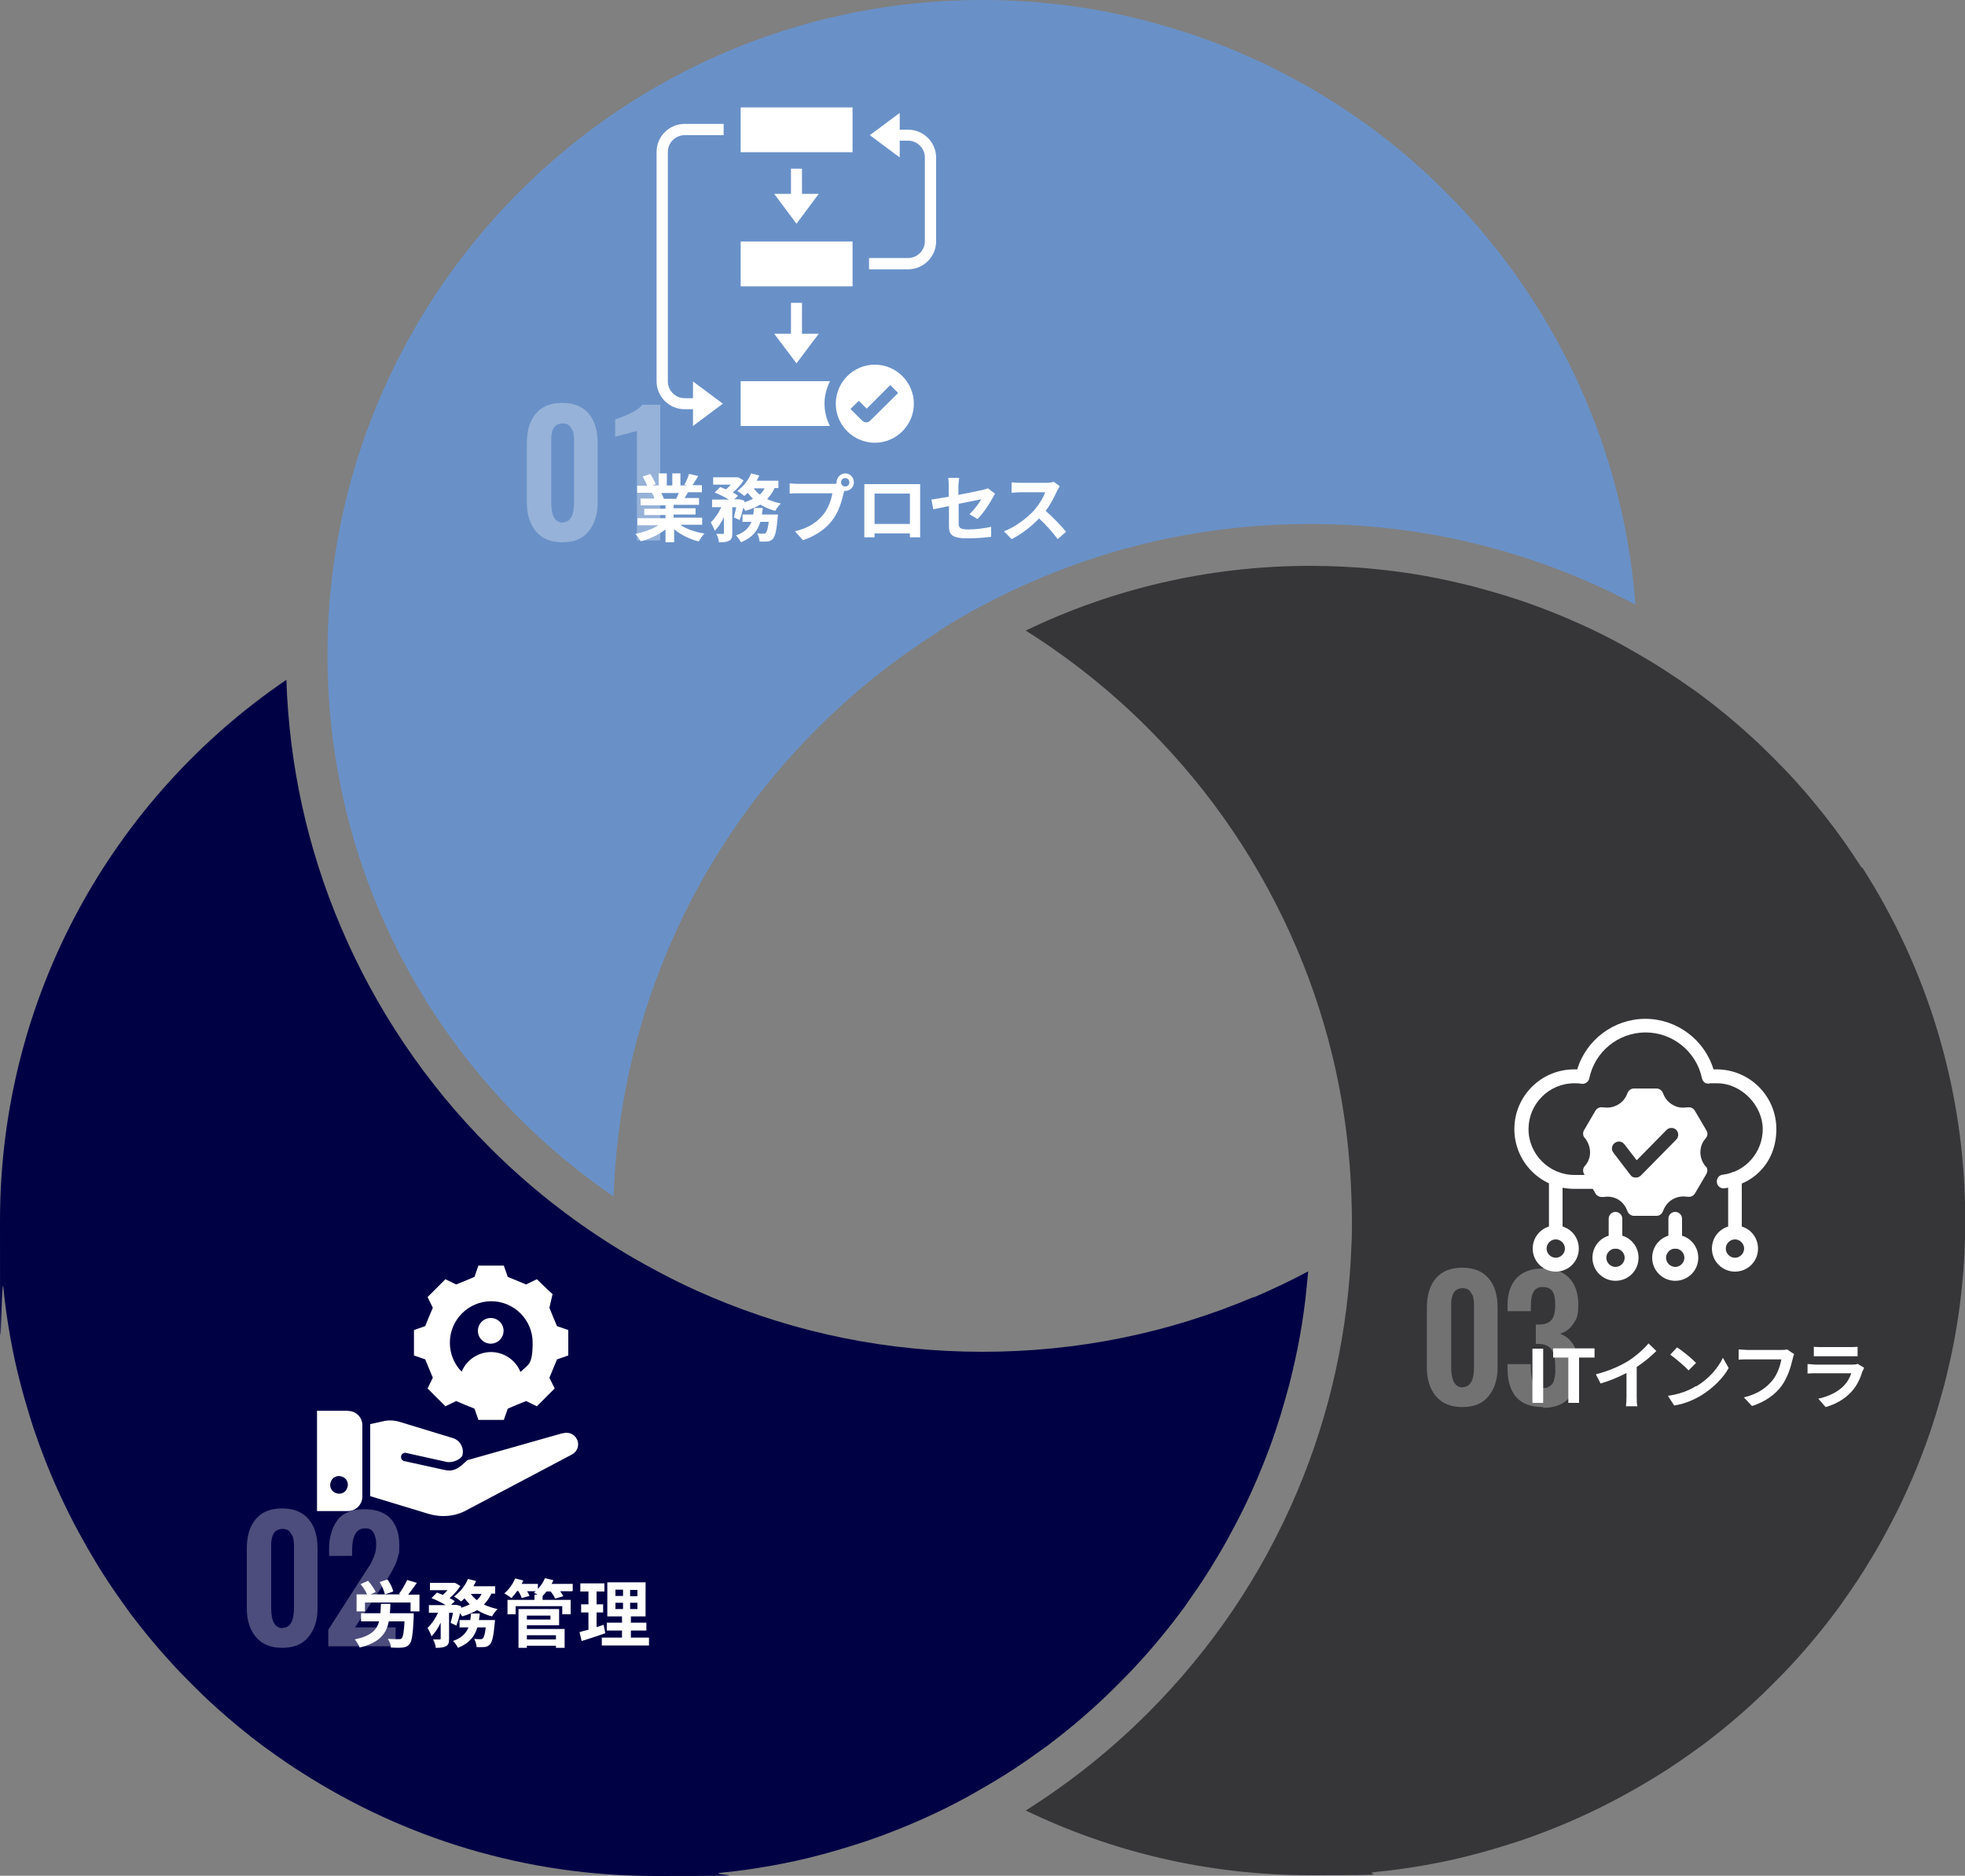 <?xml version="1.0" encoding="UTF-8"?>
<svg id="_レイヤー_1" data-name="レイヤー_1" xmlns="http://www.w3.org/2000/svg" version="1.1" viewBox="0 0 750 716">
  <rect x="0" y="0" width="750" height="716" fill="#808080" stroke="none"/>
  <!-- Generator: Adobe Illustrator 29.3.1, SVG Export Plug-In . SVG Version: 2.1.0 Build 151)  -->
  <defs>
    <style>
      .st0 {
        opacity: .3;
      }

      .st1 {
        fill: #fff;
      }

      .st2 {
        fill: #6991c8;
      }

      .st3 {
        fill: #000145;
      }

      .st4 {
        fill: #363638;
      }
    </style>
  </defs>
  <path class="st4" d="M710.6,331.3c-2.2-3.4-4.4-6.7-6.7-10-4.6-6.5-9.6-12.8-14.8-18.9-2.6-3-5.3-6-8.1-8.9-2.8-2.9-5.6-5.7-8.5-8.5-1.4-1.4-2.9-2.7-4.4-4.1-5.9-5.4-12.1-10.5-18.5-15.3-1.6-1.2-3.2-2.4-4.9-3.5-1.3-.9-2.6-1.8-3.9-2.7-3.7-2.5-7.4-4.9-11.2-7.2-1.5-.9-3.1-1.8-4.6-2.7-1.9-1.1-3.9-2.2-5.8-3.3-5.3-2.9-10.7-5.6-16.3-8.1-5.5-2.5-11.2-4.8-16.9-6.9-3.8-1.4-7.7-2.7-11.6-3.9-3.9-1.2-7.9-2.3-11.9-3.4-6-1.5-12.1-2.9-18.2-4-6.2-1.1-12.4-2-18.7-2.6-8.4-.9-16.9-1.3-25.6-1.3-38.9,0-75.7,8.9-108.5,24.7,16.8,10.6,32.4,23,46.6,37.2,24.4,24.4,43.6,52.9,57,84.5,12.7,29.9,19.6,61.5,20.7,94.1.1,3.1.2,6.3.2,9.4s0,6.5-.2,9.7c-1.2,32.5-8.1,64-20.7,93.8-13.4,31.7-32.6,60.1-57,84.5-14.2,14.2-29.8,26.6-46.6,37.2,32.8,15.8,69.6,24.7,108.5,24.7s17.2-.4,25.6-1.3c6.3-.6,12.5-1.5,18.7-2.6,6.2-1.1,12.2-2.4,18.2-4,4-1,7.9-2.2,11.9-3.4,3.9-1.2,7.8-2.5,11.6-3.9,5.7-2.1,11.4-4.4,16.9-6.9,5.5-2.5,11-5.2,16.3-8.1,3.5-1.9,7-3.9,10.5-6,5.2-3.1,10.2-6.4,15.1-9.9,1.6-1.2,3.3-2.3,4.9-3.5,8-6,15.7-12.5,22.9-19.4,2.9-2.8,5.7-5.6,8.5-8.5,6.9-7.2,13.4-14.9,19.4-22.9,1.2-1.6,2.4-3.2,3.5-4.9,3.5-4.9,6.8-9.9,9.9-15.1,2.1-3.4,4.1-6.9,6-10.5,2.9-5.3,5.6-10.7,8.1-16.3,2.5-5.5,4.8-11.2,6.9-16.9,1.4-3.8,2.7-7.7,3.9-11.6s2.3-7.9,3.4-11.9c1.5-6,2.9-12.1,4-18.2,1.1-6.2,2-12.4,2.6-18.7.9-8.4,1.3-16.9,1.3-25.6,0-49.6-14.5-95.9-39.4-134.7Z"/>
  <path class="st3" d="M478.5,495.1c-32.8,13.9-67.6,20.9-103.5,20.9s-70.7-7-103.5-20.9c-7.1-3-14-6.3-20.7-9.9-5.6-3-11.1-6.1-16.5-9.5-17-10.6-32.9-23.2-47.3-37.6-24.4-24.4-43.6-52.9-57-84.5-12.7-29.9-19.6-61.5-20.7-94.1C43.3,304.4,0,380.2,0,466s.4,17.2,1.3,25.6c.6,6.3,1.5,12.5,2.6,18.7,1.1,6.2,2.4,12.2,4,18.2,1,4,2.2,7.9,3.4,11.9s2.5,7.8,3.9,11.6c2.1,5.7,4.4,11.4,6.9,16.9,2.5,5.5,5.2,11,8.1,16.3,1.9,3.5,3.9,7,6,10.5,3.1,5.2,6.4,10.2,9.9,15.1,1.2,1.6,2.3,3.3,3.5,4.9,4.8,6.4,9.9,12.6,15.3,18.5,1.3,1.5,2.7,2.9,4.1,4.4,2.8,2.9,5.6,5.7,8.5,8.5,2.9,2.8,5.9,5.5,8.9,8.1,6,5.2,12.3,10.2,18.9,14.8,3.3,2.3,6.6,4.6,10,6.7,38.9,24.9,85.1,39.4,134.7,39.4s17.2-.4,25.6-1.3c6.3-.6,12.5-1.5,18.7-2.6,6.2-1.1,12.2-2.4,18.2-4,4-1,7.9-2.2,11.9-3.4,3.9-1.2,7.8-2.5,11.6-3.9,5.7-2.1,11.4-4.4,16.9-6.9,1.9-.9,3.8-1.7,5.6-2.6,3.6-1.7,7.2-3.6,10.7-5.5,2-1.1,3.9-2.2,5.8-3.3,1.6-.9,3.1-1.8,4.6-2.7,5.2-3.1,10.2-6.4,15.1-9.9,1.6-1.2,3.3-2.3,4.9-3.5,8-6,15.7-12.5,22.9-19.4,2.9-2.8,5.7-5.6,8.5-8.5,6.9-7.2,13.4-14.9,19.4-22.9,1.2-1.6,2.4-3.2,3.5-4.9,3.5-4.9,6.8-9.9,9.9-15.1,2.1-3.4,4.1-6.9,6-10.5,2.9-5.3,5.6-10.7,8.1-16.3,2.5-5.5,4.8-11.2,6.9-16.9,1.4-3.8,2.7-7.7,3.9-11.6s2.3-7.9,3.4-11.9c1.5-6,2.9-12.1,4-18.2,1.1-6.2,2-12.4,2.6-18.7.2-2.1.4-4.2.6-6.3-6.7,3.6-13.7,6.9-20.7,9.9Z"/>
  <path class="st2" d="M358.5,240.7c5.4-3.4,10.9-6.6,16.5-9.6,7-3.7,14.1-7.1,21.5-10.2,32.8-13.9,67.6-20.9,103.5-20.9s70.7,7,103.5,20.9c7.1,3,14,6.3,20.7,9.9-3.2-42.3-17-81.7-38.7-115.5-2.2-3.4-4.4-6.7-6.7-10-4.6-6.5-9.6-12.8-14.8-18.9-2.6-3-5.3-6-8.1-8.9-2.8-2.9-5.6-5.7-8.5-8.5-1.4-1.4-2.9-2.7-4.4-4.1-5.9-5.4-12.1-10.5-18.5-15.3-1.6-1.2-3.2-2.4-4.9-3.5-4.9-3.5-9.9-6.8-15.1-9.9-3.4-2.1-6.9-4.1-10.5-6-5.3-2.9-10.7-5.6-16.3-8.1-5.5-2.5-11.2-4.8-16.9-6.9-3.8-1.4-7.7-2.7-11.6-3.9-3.9-1.2-7.9-2.3-11.9-3.4-6-1.5-12.1-2.9-18.2-4-6.2-1.1-12.4-2-18.7-2.6-8.4-.9-16.9-1.3-25.6-1.3C243.4,0,135.6,101.7,125.7,230.8c-.5,6.2-.7,12.4-.7,18.7,0,.2,0,.4,0,.6,0,85.8,43.3,161.6,109.2,206.6,1.1-32.6,8.1-64.2,20.7-94.1,13.4-31.7,32.6-60.1,57-84.5,14.2-14.2,29.8-26.6,46.6-37.2"/>
  <g>
    <g>
      <g class="st0">
        <g>
          <path class="st1" d="M224.6,202.9c-2.3,2.8-5.6,4.1-10,4.1s-7.7-1.4-10-4.1-3.5-6.4-3.5-11v-22.8c0-4.7,1.1-8.5,3.4-11.2,2.2-2.7,5.6-4.1,10.1-4.1s7.8,1.4,10.1,4.1c2.3,2.7,3.4,6.4,3.4,11.2v22.8c0,4.6-1.2,8.2-3.5,11ZM214.6,199.4c3,0,4.5-2.5,4.5-7.6v-22.5c0-.7,0-1.3,0-1.8,0-.6-.1-1.1-.2-1.8s-.2-1.2-.5-1.6-.5-.9-.8-1.3-.7-.7-1.2-.9c-.5-.2-1.1-.3-1.7-.3s-1.4.2-2,.5c-.6.3-1,.7-1.3,1.2-.3.5-.6,1.1-.7,1.8-.2.7-.3,1.4-.3,2.1,0,.6,0,1.4,0,2.2v22.5c0,5.1,1.5,7.6,4.5,7.6Z"/>
          <path class="st1" d="M243.1,206.3v-41.8l-8.3,2.2v-6.6c5.3-1.8,8.8-3.6,10.4-5.6h6.8v51.8h-8.9Z"/>
        </g>
      </g>
      <g>
        <path class="st1" d="M260,200.6c2.4,1.5,5.6,2.5,8.9,3.1-.8.7-1.7,2.1-2.2,3-3.4-.9-6.8-2.5-9.4-4.7v5h-3.3v-4.9c-2.6,2-6,3.7-9.4,4.5-.5-.8-1.4-2.1-2.1-2.8,3.1-.6,6.4-1.8,8.8-3.3h-8v-2.7h10.7v-1.2h-8.1v-2.4h8.1v-1.3h-9.5v-2.6h5.3c-.2-.7-.6-1.5-1-2.2h.3c0,0-5.9,0-5.9,0v-2.7h3.8c-.4-1.1-1.1-2.4-1.7-3.5l2.9-1c.8,1.2,1.7,2.9,2.1,3.9l-1.4.5h2.5v-4.6h3.1v4.6h2.1v-4.6h3.1v4.6h2.5l-1-.3c.7-1.1,1.4-2.8,1.8-4.1l3.5.8c-.8,1.3-1.5,2.5-2.2,3.5h3.6v2.7h-5.3c-.4.8-.9,1.6-1.3,2.2h5.5v2.6h-9.7v1.3h8.4v2.4h-8.4v1.2h10.9v2.7h-8.1ZM252.4,188.2c.4.7.8,1.6,1,2.2h-.5c0,0,5.2,0,5.2,0,.3-.7.7-1.5,1-2.2h-6.7Z"/>
        <path class="st1" d="M295.6,186.4c-.7,1.6-1.7,2.9-2.8,4.1,1.5.7,3.3,1.3,5.2,1.7-.7.7-1.7,2-2.1,2.8-2.1-.5-4-1.4-5.7-2.4-1.7,1-3.6,1.8-5.7,2.4-.2-.3-.4-.7-.8-1.2-.4,1.7-.9,3.4-1.4,4.7l-2.2-1c.3-1,.6-2.4.9-3.9h-1.5v9.9c0,1.5-.2,2.4-1.2,2.9-1,.5-2.2.6-3.9.6,0-.9-.5-2.3-1-3.2,1,0,2.2,0,2.5,0,.3,0,.4,0,.4-.4v-6c-1,2.1-2.2,3.9-3.5,5.2-.3-1-1-2.3-1.5-3.2,1.5-1.4,3-3.6,4-5.8h-3.5v-2.9h6.4c-1.6-1-3.7-2-5.4-2.7l2.1-2.1c.7.3,1.5.6,2.2.9.6-.5,1.2-1.1,1.8-1.8h-6.7v-2.8h9.5c0-.1,2.1,1.2,2.1,1.2-1,1.6-2.5,3.3-4.1,4.6.8.4,1.5.8,2,1.2l-1.4,1.4h1.8c0-.1,2,.5,2,.5v.6c1.1-.3,2.3-.8,3.3-1.3-.7-.7-1.4-1.5-2-2.3-.4.4-.8.8-1.3,1.2-.6-.5-1.9-1.4-2.7-1.9,2.2-1.6,4.3-4.1,5.3-6.7l3.1.8c-.3.7-.6,1.3-1,2h8.3v2.8h-1.6ZM296.9,196.5s0,.9-.1,1.3c-.4,4.8-1,7-1.8,7.9-.6.6-1.2.9-2,1-.7,0-1.8.1-3.1,0,0-.9-.4-2.2-.9-3.1,1,.1,2,.1,2.4.1s.6,0,.9-.3c.4-.4.8-1.6,1.1-4.2h-3.2c-1,3.3-2.9,6-7.4,7.8-.4-.8-1.2-2-1.9-2.6,3.4-1.2,5-3,5.9-5.2h-3.4v-2.8h4.1c.1-.8.2-1.6.3-2.5h3.3c0,.8-.2,1.7-.3,2.5h6.2ZM287.7,186.4c.6.9,1.4,1.7,2.3,2.4.8-.7,1.4-1.5,1.8-2.4h-4.2Z"/>
        <path class="st1" d="M322.6,180.7c1.8,0,3.3,1.5,3.3,3.4s-1.5,3.3-3.3,3.3-.3,0-.4,0c0,.3-.1.6-.2.8-.6,2.7-1.8,7.1-4.2,10.2-2.5,3.4-6.3,6.1-11.3,7.8l-3.1-3.4c5.5-1.3,8.7-3.7,11-6.6,1.8-2.3,2.9-5.5,3.3-7.9h-13c-1.3,0-2.6,0-3.3.1v-3.9c.8.1,2.4.2,3.3.2h13c.4,0,1,0,1.6-.1,0-.2,0-.3,0-.5,0-1.8,1.5-3.4,3.4-3.4ZM322.6,185.7c.9,0,1.6-.7,1.6-1.6s-.7-1.6-1.6-1.6-1.6.7-1.6,1.6.7,1.6,1.6,1.6Z"/>
        <path class="st1" d="M333,184.8h15.4c.7,0,1.8,0,2.8,0,0,.8,0,1.9,0,2.7v13.7c0,1.1,0,3.8,0,3.9h-3.9c0,0,0-.7,0-1.5h-13.5c0,.8,0,1.4,0,1.5h-3.9c0-.1,0-2.6,0-3.9v-13.7c0-.8,0-1.9,0-2.7,1.1,0,2.2,0,3,0ZM333.8,200h13.5v-11.6h-13.5v11.6Z"/>
        <path class="st1" d="M362.1,193.2c-2.5.5-4.7,1-5.9,1.2l-.7-3.7c1.3-.2,3.8-.6,6.6-1.1v-4c0-.9,0-2.4-.2-3.2h4.2c-.1.9-.3,2.3-.3,3.2v3.3c4.1-.8,8-1.6,9.3-1.9.8-.2,1.5-.4,2-.6l2.7,2.1c-.3.4-.7,1-.9,1.5-1.2,2.3-3.8,6.2-5.8,8.1l-3.1-1.8c1.8-1.7,3.7-4.2,4.5-5.7-.9.2-4.6.9-8.6,1.7v7.4c0,1.7.5,2.4,3.6,2.4s6-.4,8.8-1v3.8c-2.4.3-5.8.6-8.8.6-6.4,0-7.3-1.5-7.3-4.8v-7.6Z"/>
        <path class="st1" d="M403.5,187.3c-1,2.2-2.5,5.2-4.4,7.7,2.8,2.4,6.2,6,7.8,8l-3.2,2.8c-1.8-2.5-4.4-5.4-7.1-7.9-3,3.1-6.7,6-10.5,7.9l-2.9-3c4.5-1.7,8.8-5.1,11.5-8,1.8-2.1,3.6-4.9,4.2-6.9h-9.5c-1.2,0-2.7.2-3.3.2v-4c.8.1,2.5.2,3.3.2h9.9c1.2,0,2.3-.2,2.9-.4l2.3,1.7c-.2.3-.7,1.2-1,1.7Z"/>
      </g>
    </g>
    <g>
      <rect class="st1" x="282.7" y="41" width="42.7" height="17.1"/>
      <rect class="st1" x="282.7" y="92.2" width="42.7" height="17.1"/>
      <path class="st1" d="M314.7,154c0-3,.8-5.9,2.1-8.5h-34.1v17.1h34.1c-1.4-2.6-2.1-5.6-2.1-8.5Z"/>
      <path class="st1" d="M333.9,169c8.2,0,14.9-6.7,14.9-14.9s-6.7-14.9-14.9-14.9-14.9,6.7-14.9,14.9,6.7,14.9,14.9,14.9ZM327.8,153l3,3,9-9,3,3-10.7,10.6c-.4.4-.9.6-1.5.6-.6,0-1.1-.2-1.5-.6l-4.5-4.5,3.1-3Z"/>
      <polygon class="st1" points="301.9 64.4 301.9 74 295.5 74 304 85.4 312.5 74 306.1 74 306.1 64.4 301.9 64.4"/>
      <polygon class="st1" points="301.9 115.6 301.9 127.4 295.5 127.4 304 138.7 312.5 127.4 306.1 127.4 306.1 115.6 301.9 115.6"/>
      <path class="st1" d="M357.3,92.2v-32c0-5.9-4.8-10.7-10.7-10.7h-3.2v-6.4l-11.4,8.5,11.4,8.5v-6.4h3.2c3.5,0,6.4,2.9,6.4,6.4v32c0,3.5-2.9,6.4-6.4,6.4h-14.9v4.3h14.9c5.9,0,10.7-4.8,10.7-10.7Z"/>
      <path class="st1" d="M261.3,156.2h3.2v6.4l11.4-8.5-11.4-8.5v6.4h-3.2c-3.5,0-6.4-2.9-6.4-6.4V58c0-3.5,2.9-6.4,6.4-6.4h14.9v-4.3h-14.9c-5.9,0-10.7,4.8-10.7,10.7v87.5c0,5.9,4.8,10.7,10.7,10.7Z"/>
    </g>
  </g>
  <g>
    <g>
      <g>
        <path class="st1" d="M157.9,616s0,.9,0,1.3c-.3,6.6-.7,9.4-1.7,10.4-.7.8-1.5,1.1-2.6,1.2-1,.1-2.7.1-4.4,0,0-1-.5-2.4-1.2-3.3,1.7.1,3.4.1,4.1.1s.8,0,1.2-.3c.5-.5.9-2.4,1.1-6.5h-6c-1,4.9-3.6,8.1-11.1,10-.3-.9-1.2-2.3-1.9-3.1,6.1-1.3,8.4-3.5,9.3-6.9h-6.9v-3.1h7.4c.1-1.1.1-2.3.2-3.6h3.6c0,1.3-.1,2.5-.2,3.6h9.1ZM160.1,608.6v6.5h-3.4v-3.4h-17.4v3.4h-3.2v-6.5h4c-.5-1.2-1.5-2.8-2.5-3.9l2.9-1.3c1.1,1.3,2.4,3.1,2.9,4.3l-2,.9h11.5l-.6-.2c1.1-1.5,2.4-3.7,3.1-5.3l3.7,1.1c-1.1,1.6-2.3,3.2-3.3,4.5h4.3ZM146.9,608.5c-.3-1.2-1.1-3.2-2-4.6l3-1c1,1.4,1.9,3.2,2.2,4.6l-3.2,1.1Z"/>
        <path class="st1" d="M187.5,608.4c-.7,1.6-1.7,2.9-2.8,4.1,1.5.7,3.3,1.3,5.2,1.7-.7.7-1.7,2-2.1,2.8-2.1-.5-4-1.4-5.7-2.4-1.7,1-3.6,1.8-5.7,2.4-.2-.3-.4-.7-.8-1.2-.4,1.7-.9,3.4-1.4,4.7l-2.2-1c.3-1,.6-2.4.9-3.9h-1.5v9.9c0,1.5-.2,2.4-1.2,2.9-1,.5-2.2.6-3.9.6,0-.9-.5-2.3-1-3.2,1,0,2.2,0,2.5,0,.3,0,.4,0,.4-.4v-6c-1,2.1-2.2,3.9-3.5,5.2-.3-1-1-2.3-1.5-3.2,1.5-1.4,3-3.6,4-5.8h-3.5v-2.9h6.4c-1.6-1-3.7-2-5.4-2.7l2.1-2.1c.7.3,1.5.6,2.2.9.6-.5,1.2-1.1,1.8-1.8h-6.7v-2.8h9.5c0-.1,2.1,1.2,2.1,1.2-1,1.6-2.5,3.3-4.1,4.6.8.4,1.5.8,2,1.2l-1.4,1.4h1.8c0-.1,2,.5,2,.5v.6c1.1-.3,2.3-.8,3.3-1.3-.7-.7-1.4-1.5-2-2.3-.4.4-.8.8-1.3,1.2-.6-.5-1.9-1.4-2.7-1.9,2.2-1.6,4.3-4.1,5.3-6.7l3.1.8c-.3.7-.6,1.3-1,2h8.3v2.8h-1.6ZM188.9,618.5s0,.9-.1,1.3c-.4,4.8-1,7-1.8,7.9-.6.6-1.2.9-2,1-.7,0-1.8.1-3.1,0,0-.9-.4-2.2-.9-3.1,1,.1,2,.1,2.4.1s.6,0,.9-.3c.4-.4.8-1.6,1.1-4.2h-3.2c-1,3.3-2.9,6-7.4,7.8-.4-.8-1.2-2-1.9-2.6,3.4-1.2,5-3,5.9-5.2h-3.4v-2.8h4.1c.1-.8.2-1.6.3-2.5h3.3c0,.8-.2,1.7-.3,2.5h6.2ZM179.7,608.4c.6.9,1.4,1.7,2.3,2.4.8-.7,1.4-1.5,1.8-2.4h-4.2Z"/>
        <path class="st1" d="M218.4,607.4h-4.6c.5.7.9,1.3,1.2,1.9l-3.1.9c-.3-.7-1-1.8-1.7-2.7h-1.6c-.5.6-1,1.2-1.5,1.7v1.5h10.7v5.5h-3.2v-3.1h-17.8v3.1h-3.1v-5.5h10.3v-2h1.2c-.5-.3-1-.5-1.4-.7.2-.2.5-.4.7-.6h-3.3c.4.7.7,1.3.9,1.8l-3,.8c-.2-.7-.7-1.8-1.3-2.7h-.4c-.7,1-1.5,2-2.2,2.7-.6-.5-2-1.4-2.7-1.8,1.7-1.4,3.3-3.6,4.1-5.7l3.1.8c-.2.4-.4.9-.6,1.3h6.2v1.9c1.1-1.1,2.1-2.6,2.7-4.1l3.2.8c-.2.5-.4,1-.7,1.4h8.1v2.6ZM201.1,621.8h14.4v7.2h-3.3v-.8h-11.1v.8h-3.2v-14.8h15.5v6.2h-12.3v1.3ZM201.1,616.7v1.5h9v-1.5h-9ZM201.1,624.2v1.6h11.1v-1.6h-11.1Z"/>
        <path class="st1" d="M231.1,623.4c-3.1,1.1-6.4,2.2-9.1,3l-.8-3.4c1-.3,2.1-.6,3.4-.9v-6.6h-2.8v-3.1h2.8v-4.9h-3.1v-3.1h9.2v3.1h-3v4.9h2.5v3.1h-2.5v5.6c.9-.3,1.8-.6,2.7-.9l.6,3.1ZM247.7,625.1v3h-18v-3h7.7v-2.7h-5.8v-3h5.8v-2.4h-5.6v-13h14.6v13h-5.6v2.4h5.9v3h-5.9v2.7h6.9ZM234.9,609.2h2.9v-2.4h-2.9v2.4ZM234.9,614.2h2.9v-2.4h-2.9v2.4ZM243.3,606.9h-2.8v2.4h2.8v-2.4ZM243.3,611.8h-2.8v2.4h2.8v-2.4Z"/>
      </g>
      <g class="st0">
        <g>
          <path class="st1" d="M117.7,624.9c-2.3,2.8-5.6,4.1-10,4.1s-7.7-1.4-10-4.1-3.5-6.4-3.5-11v-22.8c0-4.7,1.1-8.5,3.4-11.2,2.2-2.7,5.6-4.1,10.1-4.1s7.8,1.4,10.1,4.1c2.3,2.7,3.4,6.4,3.4,11.2v22.8c0,4.6-1.2,8.2-3.5,11ZM107.7,621.4c3,0,4.5-2.5,4.5-7.6v-22.5c0-.7,0-1.3,0-1.8,0-.6-.1-1.1-.2-1.8s-.2-1.2-.5-1.6-.5-.9-.8-1.3-.7-.7-1.2-.9c-.5-.2-1.1-.3-1.7-.3s-1.4.2-2,.5c-.6.3-1,.7-1.3,1.2-.3.5-.6,1.1-.7,1.8-.2.7-.3,1.4-.3,2.1,0,.6,0,1.4,0,2.2v22.5c0,5.1,1.5,7.6,4.5,7.6Z"/>
          <path class="st1" d="M125.3,628.3v-6.2l12.7-19.8c.2-.3.7-1.1,1.5-2.3.8-1.2,1.4-2.1,1.7-2.6.3-.5.7-1.2,1.1-2.2.5-1,.8-2,1-2.8.2-.9.3-1.8.3-2.8,0-2-.4-3.6-1.1-4.7s-1.8-1.6-3.3-1.5c-3.2.1-4.8,2.9-4.8,8.3v2.2h-8.8v-2.2c0-2.4.2-4.5.8-6.4.5-1.9,1.3-3.5,2.3-4.9,1-1.4,2.4-2.5,4.2-3.2,1.8-.8,3.8-1.1,6.2-1.1,4.4,0,7.7,1.2,9.9,3.5,2.2,2.4,3.4,5.7,3.4,10s-.1,2.9-.4,4.2c-.3,1.3-.7,2.6-1.3,3.8-.6,1.2-1.2,2.3-1.7,3.2-.5.9-1.2,2-2.2,3.3-.1.1-.2.3-.2.3,0,0-.1.2-.2.3,0,.1-.2.2-.2.3l-10.7,16.2h15.5v7.2h-25.8Z"/>
        </g>
      </g>
    </g>
    <g>
      <g>
        <g>
          <path class="st1" d="M212.6,506.2c-1.2-2.8-1.8-4.2-2.9-7l1.2-5.2s-4-3.7-6-5.7l-4.1,2c-2.8-1.2-4.2-1.7-7-2.9l-1.5-4.3h-9.7l-1.5,4.3c-2.8,1.2-4.2,1.8-7,2.9l-4.1-2q-3.4,3.4-6.8,6.8l2,4.1c-1.2,2.8-1.8,4.2-2.9,7l-4.3,1.5v9.7l4.3,1.5c1.2,2.8,1.7,4.2,2.9,7l-2,4.1,6.8,6.8,4.1-2c2.8,1.2,4.2,1.8,7,2.9l1.5,4.3h9.7l1.5-4.3c2.8-1.2,4.2-1.8,7-2.9l4.1,2q3.4-3.4,6.8-6.8l-2-4.1c1.2-2.8,1.7-4.2,2.9-7l4.3-1.5v-9.7l-4.3-1.5ZM198.6,523.6c-1.8-4.4-6.2-7.5-11.2-7.5s-9.4,3.1-11.2,7.5c-2.8-2.8-4.5-6.8-4.5-11.1,0-8.7,7.1-15.8,15.8-15.8s15.8,7.1,15.8,15.8-1.7,8.2-4.5,11.1Z"/>
          <path class="st1" d="M192.2,508c0,2.7-2.2,4.9-4.9,4.9s-4.9-2.2-4.9-4.9,2.2-4.9,4.9-4.9,4.9,2.2,4.9,4.9Z"/>
        </g>
        <path class="st1" d="M215,547l-36.7,10.4c-2.7,2.6-4.8,4.6-8.6,3.7.7.2-10.4-2.3-15.5-3.4-.8-.2-1.3-1.1-1.1-1.9.2-.9,1.1-1.4,1.9-1.2l15.3,3.4c2.5.6,5.8-1.1,6.2-2.5.7-2.8-.9-5.8-3.8-6.6l-20-6.1c-2.2-.7-4.6-.8-6.8-.2l-4.6,1c0,.4,0,6.6,0,27.5l22.4,6.8c4.7,1.4,9.8,1,14.1-1.3l40.5-21.4c2.1-1.1,3-3.7,1.9-5.8-1-2.1-3.4-3-5.6-2.2Z"/>
      </g>
      <path class="st1" d="M132.8,538.5h-11.8s0,38.3,0,38.3h11.8c3,0,5.5-2.5,5.5-5.5v-27.3c0-3-2.5-5.5-5.5-5.4ZM132.6,567.8c-.5,1.8-2.4,2.8-4.2,2.2-1.8-.5-2.8-2.4-2.2-4.2.5-1.8,2.4-2.8,4.2-2.2,1.8.5,2.8,2.4,2.2,4.2Z"/>
    </g>
  </g>
  <g>
    <g>
      <g>
        <path class="st1" d="M584.9,514.8h4.1v20.7h-4.1v-20.7Z"/>
        <path class="st1" d="M598.6,518.2h-5.8v-3.5h15.8v3.5h-5.9v17.3h-4.1v-17.3Z"/>
        <path class="st1" d="M621.3,519.6c2.9-1.8,6.1-4.6,7.9-6.8l3,2.9c-2.1,2.1-4.8,4.3-7.5,6.1v11.3c0,1.2,0,3,.3,3.7h-4.4c.1-.7.2-2.4.2-3.7v-9c-2.9,1.5-6.4,3-9.9,4l-1.8-3.5c5-1.3,9.1-3.1,12.2-5Z"/>
        <path class="st1" d="M647.4,529.2c4.8-2.8,8.4-7.1,10.2-10.9l2.2,3.9c-2.1,3.8-5.9,7.6-10.4,10.4-2.8,1.7-6.4,3.3-10.4,3.9l-2.4-3.7c4.4-.6,8-2,10.7-3.7ZM647.4,520.2l-2.9,2.9c-1.5-1.6-5-4.6-7-6l2.6-2.8c2,1.3,5.6,4.2,7.2,5.9Z"/>
        <path class="st1" d="M684.2,518.8c-.6,2.7-1.9,7.1-4.2,10.2-2.5,3.4-6.3,6.1-11.3,7.7l-3.1-3.3c5.5-1.3,8.7-3.8,11-6.6,1.8-2.3,2.9-5.5,3.3-7.9h-13c-1.3,0-2.6,0-3.3.1v-3.9c.8,0,2.4.2,3.4.2h12.9c.6,0,1.5,0,2.2-.2l2.7,1.8c-.3.6-.5,1.4-.6,2Z"/>
        <path class="st1" d="M710.9,523.3c-.8,2.7-2,5.4-4.1,7.8-2.8,3.1-6.4,5-10,6l-2.8-3.2c4.2-.9,7.6-2.7,9.7-4.9,1.5-1.5,2.4-3.3,2.9-4.8h-13.5c-.7,0-2.1,0-3.2.1v-3.6c1.2,0,2.4.2,3.2.2h13.9c.9,0,1.7-.1,2-.3l2.5,1.5c-.2.4-.4.9-.5,1.2ZM695.2,514.2h10.8c.9,0,2.2,0,3-.1v3.6c-.8,0-2.1,0-3.1,0h-10.7c-.9,0-2.1,0-2.9,0v-3.6c.8.1,2,.1,2.9.1Z"/>
      </g>
      <g class="st0">
        <g>
          <path class="st1" d="M568.1,533c-2.3,2.8-5.6,4.1-10,4.1s-7.7-1.4-10-4.1-3.5-6.4-3.5-11v-22.8c0-4.7,1.1-8.5,3.4-11.2s5.6-4.1,10.1-4.1,7.8,1.4,10.1,4.1c2.3,2.7,3.4,6.4,3.4,11.2v22.8c0,4.6-1.2,8.2-3.5,11ZM558.1,529.5c3,0,4.5-2.5,4.5-7.6v-22.5c0-.7,0-1.3,0-1.8,0-.6-.1-1.1-.2-1.8s-.2-1.2-.5-1.6-.5-.9-.8-1.3-.7-.7-1.2-.9c-.5-.2-1.1-.3-1.7-.3s-1.4.2-2,.5c-.6.3-1,.7-1.3,1.2-.3.5-.6,1.1-.7,1.8-.2.7-.3,1.4-.3,2.1,0,.6,0,1.4,0,2.2v22.5c0,5.1,1.5,7.6,4.5,7.6Z"/>
          <path class="st1" d="M588.9,537.1c-4.6,0-8-1.3-10.2-3.8-2.2-2.6-3.3-6.2-3.3-10.8v-1.8h8.9v1.4c0,2.6.4,4.6,1,5.8s1.9,1.9,3.7,1.9,1.5-.1,2-.4c.6-.3,1-.6,1.4-1,.3-.4.6-1,.8-1.8.2-.7.3-1.5.4-2.2s0-1.7,0-2.8c0-2.8-.4-4.8-1.3-6.3-.9-1.4-2.5-2.2-4.7-2.3,0,0-.3,0-.7,0-.4,0-.6,0-.7,0v-7.4c.7,0,1.1,0,1.2,0,2.3,0,3.9-.7,4.8-1.8.9-1.1,1.4-3,1.4-5.6s-.3-4-1-5.2c-.7-1.1-1.9-1.7-3.7-1.7s-1.4.1-2,.4c-.6.2-1,.6-1.3,1-.3.4-.6,1-.8,1.6-.2.7-.3,1.3-.4,2,0,.7-.1,1.5-.1,2.4v1.8h-8.9v-2.4c0-4.4,1.2-7.8,3.5-10.3,2.3-2.4,5.7-3.6,10-3.6s7.7,1.2,10,3.6,3.5,5.8,3.5,10.2-.6,5.4-1.9,7.3c-1.3,2-3,3.2-5.1,3.8,2.2.8,3.9,2.2,5.2,4.3,1.2,2.1,1.8,4.8,1.8,8.2,0,4.9-1.1,8.8-3.2,11.6-2.2,2.8-5.6,4.2-10.2,4.2Z"/>
        </g>
      </g>
    </g>
    <g>
      <g>
        <path class="st1" d="M616.6,488.9c-4.8,0-8.8-3.9-8.8-8.8s3.9-8.8,8.8-8.8,8.8,3.9,8.8,8.8-3.9,8.8-8.8,8.8ZM616.6,476.6c-1.9,0-3.5,1.6-3.5,3.5s1.6,3.5,3.5,3.5,3.5-1.6,3.5-3.5-1.6-3.5-3.5-3.5Z"/>
        <path class="st1" d="M639.4,488.9c-4.8,0-8.8-3.9-8.8-8.8s3.9-8.8,8.8-8.8,8.8,3.9,8.8,8.8-3.9,8.8-8.8,8.8ZM639.4,476.6c-1.9,0-3.5,1.6-3.5,3.5s1.6,3.5,3.5,3.5,3.5-1.6,3.5-3.5-1.6-3.5-3.5-3.5Z"/>
        <path class="st1" d="M616.6,476.6c-1.5,0-2.6-1.2-2.6-2.6v-8.8c0-1.5,1.2-2.6,2.6-2.6s2.6,1.2,2.6,2.6v8.8c0,1.5-1.2,2.6-2.6,2.6Z"/>
        <path class="st1" d="M639.4,476.6c-1.5,0-2.6-1.2-2.6-2.6v-8.8c0-1.5,1.2-2.6,2.6-2.6s2.6,1.2,2.6,2.6v8.8c0,1.5-1.2,2.6-2.6,2.6Z"/>
        <path class="st1" d="M609.3,453.8h-8.5c-12.6,0-22.8-10.2-22.8-22.8s10.2-22.8,22.8-22.8.8,0,1.2,0c3.4-11.3,14-19.3,26-19.3s22.6,8,26,19.3c.4,0,.8,0,1.2,0,12.6,0,22.8,10.2,22.8,22.8s-8.5,21.1-19.8,22.6c-1.4.2-2.8-.8-2.9-2.3-.2-1.4.8-2.8,2.3-2.9,8.7-1.1,15.2-8.6,15.2-17.4s-7.9-17.5-17.5-17.5-1.7,0-2.7.2c-1.4.2-2.7-.7-3-2.1-2.1-10.1-11.1-17.5-21.5-17.5s-19.4,7.3-21.5,17.5c-.3,1.4-1.6,2.3-3,2.1-1-.2-1.9-.2-2.7-.2-9.7,0-17.5,7.9-17.5,17.5s7.9,17.5,17.5,17.5h8.5c1.5,0,2.6,1.2,2.6,2.6s-1.2,2.6-2.6,2.6h0Z"/>
        <path class="st1" d="M593.8,473.1c-1.5,0-2.6-1.2-2.6-2.6v-20.6c0-1.5,1.2-2.6,2.6-2.6s2.6,1.2,2.6,2.6v20.6c0,1.5-1.2,2.6-2.6,2.6Z"/>
        <path class="st1" d="M593.8,485.4c-4.8,0-8.8-3.9-8.8-8.8s3.9-8.8,8.8-8.8,8.8,3.9,8.8,8.8-3.9,8.8-8.8,8.8ZM593.8,473.1c-1.9,0-3.5,1.6-3.5,3.5s1.6,3.5,3.5,3.5,3.5-1.6,3.5-3.5-1.6-3.5-3.5-3.5Z"/>
        <path class="st1" d="M662.2,473.1c-1.5,0-2.6-1.2-2.6-2.6v-20.6c0-1.5,1.2-2.6,2.6-2.6s2.6,1.2,2.6,2.6v20.6c0,1.5-1.2,2.6-2.6,2.6Z"/>
        <path class="st1" d="M662.2,485.4c-4.8,0-8.8-3.9-8.8-8.8s3.9-8.8,8.8-8.8,8.8,3.9,8.8,8.8-3.9,8.8-8.8,8.8ZM662.2,473.1c-1.9,0-3.5,1.6-3.5,3.5s1.6,3.5,3.5,3.5,3.5-1.6,3.5-3.5-1.6-3.5-3.5-3.5Z"/>
      </g>
      <path class="st1" d="M651.1,445.4l-.3-.4c-1.1-1.4-1.8-3.3-1.8-5.1h0c0-1.9.6-3.7,1.8-5.1l.3-.4c.7-.8.8-2,.2-2.9l-4.4-7.5c-.5-.9-1.6-1.5-2.7-1.3h-.5c-1.8.3-3.7,0-5.3-1-1.6-.9-2.8-2.3-3.5-4l-.2-.5c-.4-1-1.4-1.7-2.4-1.7h-8.7c-1.1,0-2,.7-2.4,1.7l-.2.5c-.7,1.7-1.9,3.1-3.5,4-1.6.9-3.5,1.3-5.3,1h-.5c-1.1-.2-2.1.3-2.7,1.2l-4.4,7.5c-.5.9-.5,2.1.2,2.9l.2.2c1.2,1.5,1.9,3.5,1.9,5.4,0,1.7-.6,3.5-1.7,4.8l-.4.5c-.7.8-.7,2-.2,2.9l4.4,7.5c.5.9,1.6,1.4,2.7,1.3h.5c1.8-.3,3.7,0,5.3.9,1.6.9,2.8,2.4,3.5,4.1l.2.5c.4,1,1.4,1.7,2.4,1.7h8.7c1.1,0,2-.7,2.4-1.7l.2-.5c.7-1.7,1.9-3.2,3.5-4.1,1.6-.9,3.5-1.3,5.3-1h.5c1.1.2,2.1-.3,2.7-1.2l4.4-7.5c.5-.9.5-2.1-.2-2.9h0ZM639.9,434.9l-13.6,13.8c-.5.5-1.2.8-1.9.8s-.1,0-.2,0c-.8,0-1.5-.4-1.9-1l-6.5-8.5c-.9-1.2-.7-2.8.5-3.7,1.2-.9,2.8-.7,3.7.5l4.7,6.1,11.4-11.6c1-1,2.7-1,3.7,0,1,1,1,2.7,0,3.7Z"/>
    </g>
  </g>
</svg>